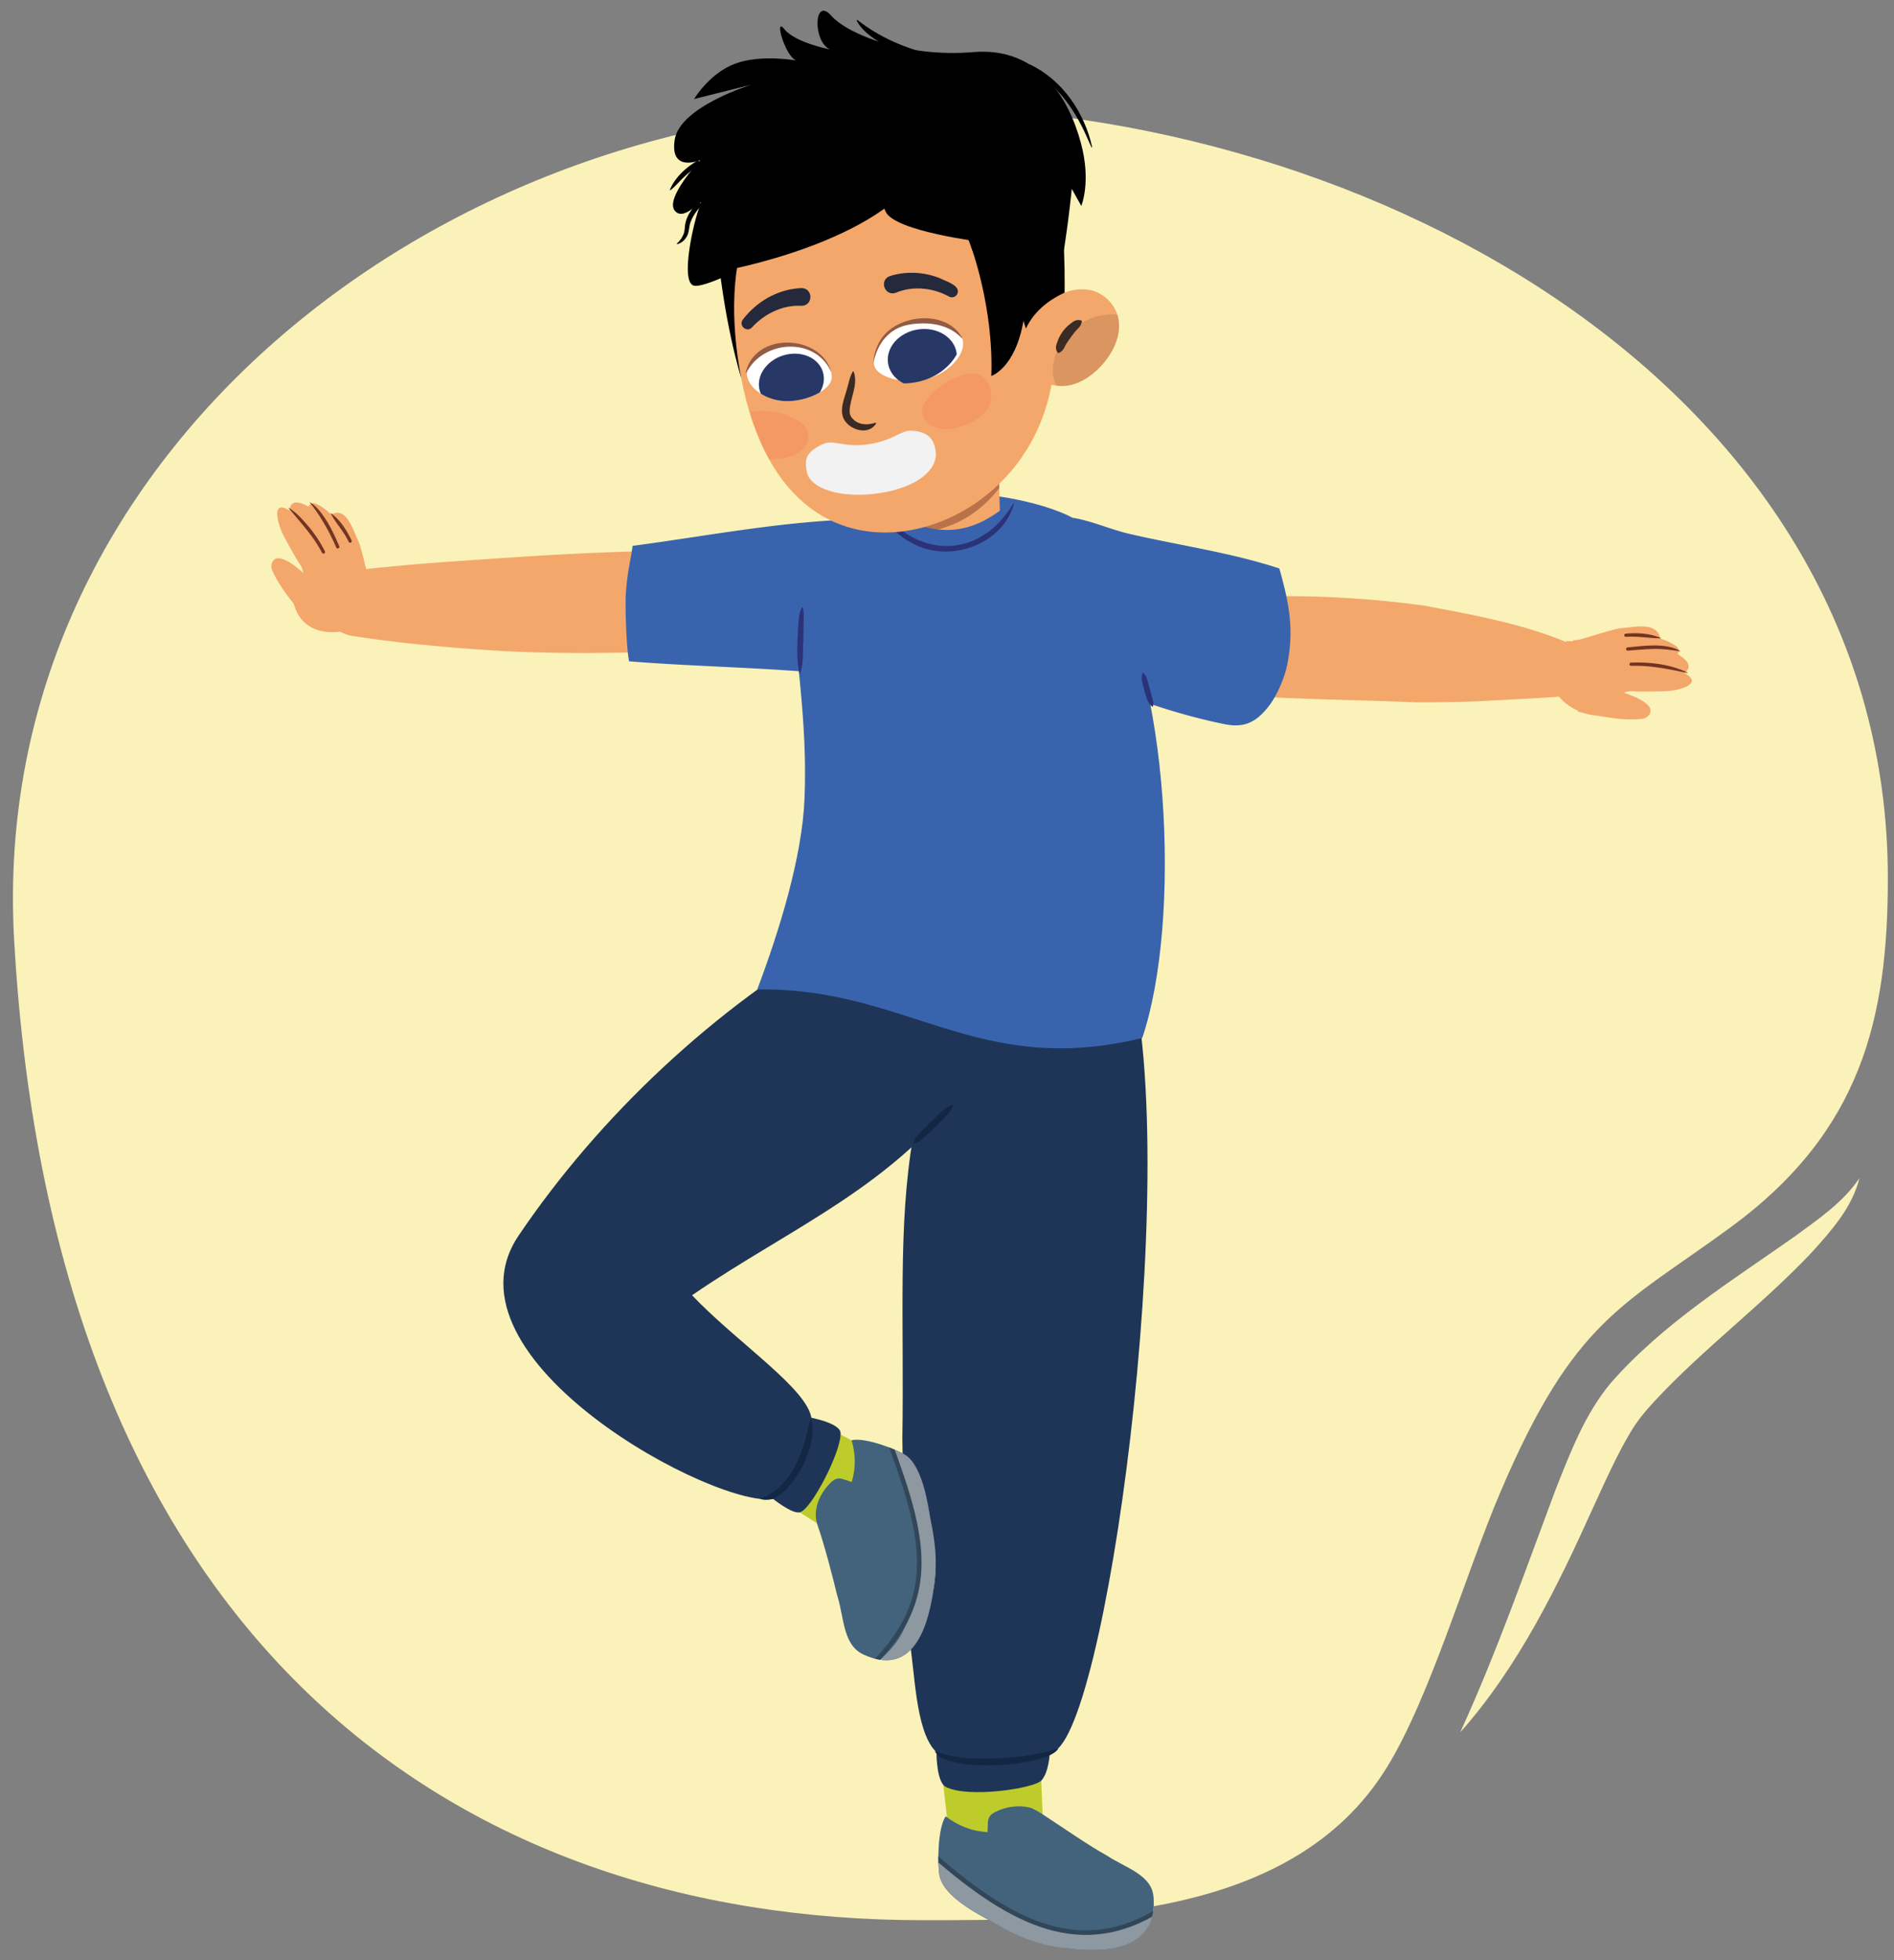 <svg version="1.1" id="hpmc2_x5F_01.204a" xmlns="http://www.w3.org/2000/svg" xmlns:xlink="http://www.w3.org/1999/xlink" x="0" y="0" width="380" height="393.077" xml:space="preserve"><rect width="100%" height="100%" fill="#808080" stroke="none"/><switch><g><path d="M378.767 176.137c0 27.977-5.246 50.708-31.474 69.942-21.624 15.858-31.474 18.36-46.336 53.331-6.927 16.299-14.095 41.104-22.731 55.079-18.972 30.703-61.576 30.599-93.11 30.599-93.914 0-174.417-55.953-182.286-196.711C-2.6 91.235 88.143 21.391 182.056 21.391s196.711 57.453 196.711 154.746z" fill="#faf2b9"/><path d="M292.962 347.429c7.348-16.069 12.946-32.161 19.101-48.586 2.961-7.446 5.849-15.177 11.114-21.489 10.543-12.033 24.319-20.506 37.191-29.591 4.628-3.407 9.411-6.628 12.692-11.488-1.414 5.843-5.693 10.628-9.64 14.97-9.962 10.535-21.591 19.144-31.382 29.668-1.799 1.937-3.404 3.817-4.791 6.133-2.743 4.528-5.08 9.801-7.491 15.028-7.183 15.949-15.064 32.15-26.794 45.355z" fill="#faf2b9"/><path d="M148.371 130.064c-16.136.732-32.368 1.355-48.511.441-3.265-.218-6.518-.422-9.767-.714-6.497-.552-12.975-1.251-19.446-2.267a6.608 6.608 0 0 1 .234-13.09c6.45-.787 12.894-1.325 19.32-1.794 4.775-.339 14.368-.984 19.142-1.268 12.887-.724 25.929-1.227 38.867-.747 12.3.929 12.404 18.291.161 19.439zM247.181 119.866c12.872-.716 25.878-.148 38.722 1.614 9.932 1.893 19.884 3.628 29.351 7.714a5.475 5.475 0 0 1-1.889 10.481c-5.578.409-10.965.655-16.544.945-4.017.172-8.665.258-12.758.23-11.344-.506-25.834-.596-37.111-1.547-11.968-1.391-11.706-18.359.229-19.437z" fill="#f4a76b"/><path d="M206.217 130.999c12.828 5.974 25.709 11.457 39.553 14.244 4.096.825 6.45-.611 8.817-3.66 1.706-2.198 3.201-5.885 3.676-8.279 1.449-7.289.304-12.521-1.582-19.298-9.952-3.255-20.002-4.593-30.241-6.978-3.541-.825-7.405-2.56-11.101-3.171a2395.007 2395.007 0 0 1-9.122 27.142zM174.631 104.101c-16.101.098-31.777 3.261-47.708 5.371-.538 3.84-.967 4.59-1.349 9.379-.171 2.145.034 10.63.638 13.773 11.655.938 23.33 1.165 34.982 2.057 4.614-9.684 9.002-20.821 13.437-30.58z" fill="#3964ad"/><defs><path id="XMLID_00000085940550165927628550000018217705402908690048_" d="M186.63 331.428c.79 13.866 2.982 27.569 4.202 41.395 4.238.778 8.477 1.549 12.716 2.324 1.98-1.996 3.915-4.031 5.863-6.058-.503-12.24-1.116-24.47-1.255-36.72-7.177-.287-14.354-.579-21.526-.941z"/></defs><use xlink:href="#XMLID_00000085940550165927628550000018217705402908690048_" overflow="visible" fill="#becc2b"/><clipPath id="XMLID_00000112614138864430540070000011641316863179670156_"><use xlink:href="#XMLID_00000085940550165927628550000018217705402908690048_" overflow="visible"/></clipPath><defs><path id="XMLID_00000168111943294852799690000005461614706267230851_" d="M188.498 376.206c.956 4.554 8.998 8.289 10.55 9.208 5.949 3.523 9.331 4.59 14.801 5.283 8.51 1.079 18.117.347 17.63-9.989-.222-4.709-5.57-6.042-9.361-8.555-3.791-2.513-9.047-5.704-13.06-8.534-2.722-1.92-6.543-1.635-9.272-.286-2.131 1.054-1.415 2.287-1.684 4.088-3.204-.172-5.882-1.313-8.378-3.157-1.664 2.503-1.648 9.927-1.226 11.942z"/></defs><clipPath id="XMLID_00000015317689756309726150000005690613691005957253_"><use xlink:href="#XMLID_00000168111943294852799690000005461614706267230851_" overflow="visible"/></clipPath><g clip-path="url(#XMLID_00000015317689756309726150000005690613691005957253_)"><path d="M211.178 384.48c1.415-1.411 2.773-2.836 4.308-4.023 1.535-1.187 2.98-1.853 4.827-2.504s3.919-1.159 5.925-1.285 3.781.467 5.664 1.016c.595.174 1.267-.084 1.871.089 2.126.609 2.441 2.77 1.388 4.373-1.053 1.603-2.233 2.681-3.709 3.647-1.827 1.196-3.776 1.396-5.837 1.729-3.76.608-7.371 1.404-11.025 2.509-1.783.539-4.302 1.578-5.537-.315-1.402-2.148.711-3.825 2.125-5.236z" fill="#fbe7d0"/><path id="XMLID_00000039855474718456594850000014924204331684325029_" d="M188.513 376.236c1.007 4.604 9.535 9.667 11.076 10.608 5.903 3.608 8.049 4.681 13.612 5.264 8.654.906 18.879-.845 18.26-11.415-.282-4.816-5.18-6.238-9.466-8.61-3.719-2.057-8.955-5.714-12.999-8.361-4.598-3.01-12.048-3.937-10.833 3.692-3.298-.155-5.907-1.308-8.439-3.15-1.666 2.508-1.657 9.936-1.211 11.972z" fill="#43637d"/><path d="M188.01 373.14c3.041 2.771 5.331 4.477 9.089 6.947 3.758 2.47 10.026 5.891 14.516 6.867 4.822 1.049 7.881.683 12.455-.04 2.164-.342 4.329-1.316 6.344-2.335 2.015-1.019 3.564-3.145 5.519-4.206 2.273-1.233 4.339.593 3.322 3.072-1.018 2.479-3.295 4.193-5.706 5.565-2.411 1.372-5.098 2.565-7.924 3.109-5.541 1.067-11.138 1.875-16.716.598-5.182-1.186-9.491-3.987-13.669-7.089-4.178-3.103-6.757-6.734-8.537-11.578-.26-.709.592-1.562 1.307-.91z" fill="#8d98a1"/><path d="M186.895 371.709c16.579 14.62 30.366 20.925 45.85 11.232" fill="none" stroke="#314759" stroke-width=".913" stroke-linecap="round" stroke-miterlimit="10"/></g><path d="M189.254 352.378c3.526.819 6.268 2.398 9.535 2.316 6.328-.16 6.56-.019 11.987-3.269 10.716-.409 26.76-115.83 15.758-157.578-5.505-20.891-18.461-2.607-30.222-7.611-4.428 16.462-9.968 23.737-13.088 41.632s-1.811 36.857-2.18 60.499c-.029 1.832.744 34.752 1.74 42.708.997 7.956 1.43 18.851 6.47 21.303z" fill="#1f3557"/><path id="XMLID_00000124858555335863861850000001728471280706960033_" d="M143.441 274.102c11.608 6.044 23.003 12.481 34.568 18.606-.689 3.946-1.276 7.901-1.855 11.864-2.848 1.103-5.726 2.127-8.596 3.174-10.792-6.666-21.413-13.613-31.961-20.657 2.629-4.321 5.238-8.653 7.844-12.987z" fill="#becc2b"/><defs><path id="XMLID_00000080201491597841633020000001105216329032188586_" d="M170.865 288.833c.775 2.77.896 5.492.022 8.336-1.665-.336-2.572-1.413-4.183.138-2.063 1.987-3.681 5.178-2.771 8.28 1.346 4.589 2.841 10.413 4.146 14.731 1.305 4.318 1.055 9.672 5.266 11.551 9.242 4.125 12.532-4.26 13.839-12.374.84-5.216.774-8.635-.552-15.089-.346-1.685-1.322-10.151-4.941-12.58-1.601-1.074-8.069-3.636-10.826-2.993z"/></defs><clipPath id="XMLID_00000060734070100471447900000003725509895692344750_"><use xlink:href="#XMLID_00000080201491597841633020000001105216329032188586_" overflow="visible"/></clipPath><g clip-path="url(#XMLID_00000060734070100471447900000003725509895692344750_)"><path d="M182.268 314.863c-1.669.814-3.328 1.436-4.82 2.423-1.493.988-2.478 2.009-3.581 3.453-1.103 1.444-2.093 3.101-2.755 4.881-.663 1.78-.65 3.654-.684 5.535-.011.594-.435 1.138-.46 1.743-.088 2.126 1.771 3.192 3.582 2.819 1.811-.373 3.158-1.034 4.483-2.048 1.641-1.255 2.291-2.893 3.153-4.651a80.678 80.678 0 0 1 5.209-9.137c.979-1.484 2.561-3.339 1.144-5.129s-3.602-.703-5.271.111z" fill="#fbe7d0"/><path id="XMLID_00000062185747027750061110000010220126919069188264_" d="M170.865 288.831c.772 2.792.898 5.484.011 8.374-9.534-3.376-13.58-.674-6.926 8.432 1.496 4.294 3.096 10.503 4.075 14.556 1.129 4.671 1.008 9.7 5.3 11.657 9.421 4.296 13.784-4.24 15.297-12.457.972-5.282.489-7.508-.883-13.976-.358-1.688-2.361-11.062-6.026-13.567-1.621-1.107-8.08-3.657-10.848-3.019z" fill="#43637d"/><path d="M179.204 290.342c1.404 3.63 2.186 6.192 3.267 10.35 1.081 4.158 2.237 11.101 1.934 15.469-.325 4.69-1.45 7.308-3.359 11.236-.903 1.858-2.318 3.393-3.834 4.888s-3.936 2.089-5.532 3.504c-1.855 1.644-.794 4.105 1.794 4.079 2.589-.026 5.156-1.175 7.021-3.085 1.865-1.91 3.569-3.765 4.836-6.167 2.484-4.71 4.637-9.506 4.972-14.902.311-5.013-.872-9.889-2.361-14.597-1.489-4.708-3.878-8.34-7.522-11.613-.535-.482-1.547-.016-1.216.838z" fill="#8d98a1"/><path d="M178.332 288.861c7.135 19.175 10.244 31.485-3.298 44.96" fill="none" stroke="#314759" stroke-width=".913" stroke-linecap="round" stroke-miterlimit="10"/></g><path d="M162.828 284.587c-.65-5.991-14.883-15.264-23.98-24.824 19.658-13.547 41.24-22.095 55.736-42.973 5.262-7.578-16.527-28.014-25.58-29.385-25.37 14.515-48.64 36.245-64.957 60.394-16.726 24.754 40.21 55.224 51.516 52.772.819-.179 7.414-14.609 7.265-15.984z" fill="#1f3557"/><path d="M221.218 114.318c13.493 20.567 15.903 70.279 7.959 93.846-33.261 8.112-47.263-10.235-77.252-9.734 4.387-11.611 9.017-26.505 9.487-38.247.635-15.881-1.847-28.079-2.606-43.194 20.805-.391 41.678-.394 62.412-2.671z" fill="#3964ad"/><path d="M160.245 134.014c21.88-4.622 44.103-6.84 65.51-12.434 1.333-6.222-6.325-15.366-10.057-17.469-7.194-4.053-20.594-5.627-25.443-5.235-11.907.962-21.028 3.133-27.078 10.553-6.958 8.535-1.897 15.43-2.932 24.585z" fill="#3964ad"/><g><defs><path id="XMLID_00000101091581636313348190000018079996095810786969_" d="M176.724 80.724c.993 7.531 1.993 15.062 2.992 22.592 7.089 3.653 13.443 4.55 20.89-.899-.146-5.539-.285-9.45-.364-14.991a3283.322 3283.322 0 0 1-23.518-6.702z"/></defs><use xlink:href="#XMLID_00000101091581636313348190000018079996095810786969_" overflow="visible" fill="#f4a76b"/><clipPath id="XMLID_00000109006741203012318560000006240051032493913270_"><use xlink:href="#XMLID_00000101091581636313348190000018079996095810786969_" overflow="visible"/></clipPath><path d="M180.455 107.171c12.472-.174 18.943-5.803 24.419-16.197.922-1.126 1-3.953 1.922-5.08-8.038-5.845-16.042-11.735-24.05-17.62-.775 12.965-1.52 25.932-2.291 38.897z" opacity=".46" clip-path="url(#XMLID_00000109006741203012318560000006240051032493913270_)" fill="#733522"/></g><g><path d="M177.228 102.953c7.969 9.354 19.754 8.7 26.086-1.991.037-.068.156-.019.131.057-2.324 8.381-13.246 12.066-20.592 7.823-2.452-1.298-4.639-3.269-5.745-5.81-.032-.071.068-.137.12-.079z" fill="#2b3277"/></g><g><path d="M62.496 125.282c-2.903-3.395-5.966-6.723-7.849-10.801-.538-1.164.021-2.876 1.663-2.47 3.035.75 5.251 4.147 8.096 5.545M76.149 120.989c-.62 3.589-3.35-10.797-4.257-12.505-.906-1.708-2.145-6.509-4.921-5.529s1.361 6.476 2.172 7.735c1.114 1.728 6.692 11.262 7.006 10.299z" fill="#f4a76b"/><path d="M75.065 118.831c-3.336-5.695-5.046-14.241-11.19-17.57-4.261-2.309-1.107 8.023 1.045 10.198 2.152 2.176 5.529 8.34 10.145 7.372z" fill="#f4a76b"/><path d="M74.185 121.748c-4.366-6.428-9.554-14.826-15.64-19.069-4.228-2.948-2.96 1.946-1.839 4.374.324.703 2.801 5.22 3.536 6.219 1.043 1.419.51 4.622 1.397 5.346 4.154 3.39 7.606 4.028 12.546 3.13z" fill="#f4a76b"/><path d="M75.761 120.348c-4.353-5.88-7.501-15.449-14.194-18.927-6.693-3.478-2.207 7.903.702 10.793 2.91 2.89 7.871 9.471 13.492 8.134z" fill="#f4a76b"/><path d="M63.948 109.341c-1.094 1.638.73 4.553-.066 6.007-1.05 1.917-5.329 1.443-5.213 3.703.17 3.333 1.688 6.173 5.032 7.288 4.279 1.426 11.283-.516 11.504-5.838.124-2.998-3.209-4.231-4.6-6.772-1.391-2.541-3.426-4.702-6.657-4.388z" fill="#f4a76b"/><path d="M64.608 110.853c-1.749-3.394-4.419-6.162-6.775-9.062 1.654.947 2.961 2.499 4.207 3.944a25.998 25.998 0 0 1 3.141 4.814.324.324 0 0 1-.573.304zM67.477 109.812c-1.444-3.278-3.178-6.358-5.383-9.124 1.575.879 2.659 2.531 3.608 4.035.934 1.546 1.661 3.188 2.364 4.82.169.374-.415.644-.589.269zM69.965 108.676c-.96-2.098-2.668-3.794-3.66-5.812 1.912 1.324 3.242 3.447 4.245 5.531.169.369-.402.645-.585.281z" fill="#733522"/></g><g><path d="M161.058 121.807c.34 1.146.176 2.214.167 3.311l-.052 3.283c-.168 2.214.17 4.457-.642 6.598-.026.061-.123.059-.143-.006-.726-3.162-.351-6.705-.213-9.934.112-1.102.13-2.231.742-3.27.031-.056.125-.046.141.018z" fill="#2b3277"/></g><g><path d="M229.39 134.957c.914.812.918 2.193 1.333 3.257l.432 1.67c.142.56.363 1.08.163 1.781a.09.09 0 0 1-.133.053c-1.076-.784-1.155-2.066-1.592-3.192-.192-1.131-.814-2.392-.342-3.536a.092.092 0 0 1 .139-.033z" fill="#2b3277"/></g><g><path d="M316.534 142.718c4.275.855 8.506 1.882 12.892 1.458 1.252-.121 2.443-1.506 1.226-2.728-2.251-2.26-6.362-2.564-9.093-4.311M313.489 128.529c-1.221 1.667 9.701-2.465 11.977-2.592 2.276-.126 6.407-1.193 7.463 1.489 1.056 2.682-5.63 2.12-7.262 2.028-2.24-.127-11.164 1.625-12.178-.925z" fill="#f4a76b"/><path d="M315.605 128.383c6.509.042 14.42-2.757 20.31.939 4.086 2.563-6.323 5.037-9.303 4.258s-9.738-.574-11.007-5.197z" fill="#f4a76b"/><path d="M313.954 130.656c7.531.646 17.032.971 23.561 4.102 4.535 2.175-.073 3.608-2.821 3.831-.795.064-5.965.175-7.204.034-1.761-.199-4.301 1.916-5.352 1.488-4.927-2.007-6.596-4.831-8.184-9.455z" fill="#f4a76b"/><path d="M314.197 128.541c7.147.863 16.545-1.193 22.82 2.912 6.276 4.104-5.663 5.941-9.672 4.849-4.009-1.092-11.668-2.115-13.148-7.761z" fill="#f4a76b"/><path d="M328.892 133.35c-.782 1.802-4.331 1.679-5.124 3.108-1.045 1.883 1.48 5.438-.395 6.487-2.766 1.547-7.658-.202-9.993-2.568-2.988-3.027-2.789-8.221 1.024-11.264 2.148-1.714 4.696.679 7.382.623 2.685-.055 5.894.687 7.106 3.614z" fill="#f4a76b"/><path d="M327.223 132.882c3.846-.159 7.849.332 11.351 1.993.044.022.023.098-.029.088-3.755-.771-7.452-1.562-11.3-1.433-.41.012-.436-.633-.022-.648zM326.525 129.836c3.381-.329 7.857-.983 10.722.799-1.789-.268-3.523-.53-5.307-.49-1.775.023-3.556.199-5.351.337-.408.038-.475-.604-.064-.646zM326.166 127.074c2.359-.211 4.832-.071 7.032.86.043.02.03.09-.019.091-2.357-.026-4.61-.487-6.961-.305-.406.027-.458-.607-.052-.646z" fill="#733522"/></g><g><path d="M183.229 229.21c.603-1.796 2.317-2.878 3.511-4.244 1.441-1.186 2.499-2.751 4.363-3.374l.117.122c-.292 1.014-.974 1.618-1.597 2.286a53.88 53.88 0 0 1-3.928 3.808c-.697.592-1.289 1.289-2.346 1.522l-.12-.12z" fill="#132744"/></g><path d="M162.283 284.224s-5.676 15.03-7.447 16.165c0 0 3.999 3.283 5.63 2.906 2.361-.545 8.486-12.542 8.173-15.983-.181-1.999-6.356-3.088-6.356-3.088zM187.892 351.788s15.62 2.089 22.703.045c0 0-.182 3.587-1.635 5.222-1.453 1.635-14.893 3.633-19.252 1.271-1.785-.967-1.816-6.538-1.816-6.538z" fill="#1f3557"/><g><path d="M187.584 351.18c3.902 1.534 8.139 1.576 12.282 1.433 4.137-.214 8.394-.569 12.305-1.975l.117.122c-2.478 3.732-23.143 4.813-24.704.42z" fill="#132744"/></g><g><path d="M152.656 300.485c6.421-2.337 8.637-9.778 9.906-15.888l.168-.02c1.506 4.735-2.899 13.756-7.391 15.828-.813.399-1.813.469-2.682.25l-.001-.17z" fill="#132744"/></g><g><path d="M212.56 55.523c1.721-9.53 2.474-17.653 2.474-17.653l1.905 3.42s2.049-4.777-.082-12.65c-2.415-8.925-8.455-19.307-21.616-18.191-13.161 1.116-25-3.404-28.49-7.327s-3.718 5.278-.217 6.788c0 0-6.992-1.336-9.162-4.06s.16 5.512 2.413 6.294c0 0-7.104-1.314-12.293.625s-8.238 7.092-8.238 7.092l11.569-2.899s-14.469 4.408-15.463 11.102c-.994 6.693 5.152 4.038 5.152 4.038s-7.19 7.653-5.117 10.164c2.073 2.511 6.199-3.67 5.026-.945s-4.074 15.275-1.188 15.976c2.885.701 23.241-9.262 26.559-18.523s25.45-10.322 25.45-10.322l9.548 7.351 11.77 19.72z"/><path d="M172.019 3.998c4.41 3.492 9.641 5.704 15.086 6.994l-.277 1.301c-4.285-.787-8.469-2.372-12.019-4.936-1.158-.886-2.256-1.914-2.942-3.246l.152-.113zM206.635 12.939c6.525 3.065 10.978 9.682 12.494 16.596l-.121.037c-.398-.794-.725-1.606-1.085-2.4-2.429-5.427-6.171-10.722-11.61-13.407l.322-.826z"/><path d="M213.571 60.742c.73-38.315-9.214-49.456-33.805-46.983-26.165 2.631-37.82 12.2-36.07 33.634 1.394 17.077 4.982 28.288 4.982 28.288"/><path d="M162.181 34.57c-.204-.421-.663-.608-1.095-.424l-1.358.58c-.452.193-.893.414-1.338.626-.42.2-.665.759-.453 1.197.212.437.711.66 1.164.45.447-.206.898-.404 1.337-.629l1.317-.674c.39-.199.63-.705.426-1.126z" fill="#ac8151"/><path d="M211.426 65.534c2.093 22.917-13.069 37.68-28.13 40.679-14.231 2.834-29.634-4.319-34.619-30.532-4.333-22.787.826-45.175 25.069-49.095s35.567 15.812 37.68 38.948z" fill="#f4a76b"/><path d="M194.656 74.906c-3.179.278-7.809 3.167-9.307 6.161-.8 1.6-.018 3.431 1.413 4.277 3.137 1.854 8.815-.183 11.003-2.783 2.365-2.811.865-8.002-3.109-7.655z" fill="#f49964"/><path d="M207.036 62.557c-10.607-2.009-12.829-16.291-15.754-22.858-2.925-6.567-15.897-2.71-24.536-1.633-8.638 1.077-9.737 1.187-14.655 4.911s-4.685 15.23-4.685 15.23l-.588-17.846 11.826-14.675 28.901-5.827 14.003 7.815 8.819 16.577 1.142 15.823-4.473 2.483z"/><path d="M194.824 49.464s4.55 12.165 4.068 25.931c0 0 4.781-1.477 6.459-11.097 0 0 .651 2.93 2.441 5.164 0 0 4.927-7.974 4.767-13.938-.099-3.7-2.46-9.587-2.46-9.587"/><path d="M178.646 55.338c3.281-1.011 6.877-.784 10.034.502 1.107.603 4.342 1.469 3.3 3.26a1.207 1.207 0 0 1-1.574.379c-3.181-1.771-7.285-2.206-10.674-.762-2.31.771-3.418-2.657-1.086-3.379zM160.706 61.33c-3.68-.197-7.376 1.64-9.822 4.324-1.035 1.108-2.751-.321-1.857-1.54 2.794-3.665 7.046-6.125 11.68-6.33 2.507-.088 2.511 3.626-.001 3.546z" fill="#242a3b"/><path d="M171.273 74.529c.989 2.594-.764 5.419-.81 7.863-.017.563.104.951.446 1.382 1.122 1.451 3.04 1.566 4.736 1.003.083-.032.165.067.122.144-1.528 2.608-5.752 1.243-6.646-1.297-.571-1.842.261-3.62.726-5.325.414-1.267.524-2.497 1.238-3.777.038-.076.156-.073.188.007z" fill="#3a2b24"/><path d="m144.742 43.271.268 11.068s32.217-5.692 40.412-21.05c5.849-10.96-33.176 4.287-33.176 4.287l-7.504 5.695z"/><path d="M173.63 32.428s2.29 6.019 4.049 9.999c1.759 3.98 19.445 6.115 19.445 6.115l1.886-9.96-6.066-7.866-19.314 1.712z"/><defs><path id="SVGID_1_" d="M186.624 75.795c-4.48 1.469-10.172.137-11.136-2.23-.946-2.324 1.939-7.179 6.418-8.648 4.48-1.469 10.018.195 11.118 2.898 1.057 2.594-1.92 6.511-6.4 7.98z"/></defs><clipPath id="SVGID_00000158003841822197358890000014639413310669132972_"><use xlink:href="#SVGID_1_" overflow="visible"/></clipPath><path d="M186.624 75.795c-4.48 1.469-10.172.137-11.136-2.23-.946-2.324 1.939-7.179 6.418-8.648 4.48-1.469 10.018.195 11.118 2.898 1.057 2.594-1.92 6.511-6.4 7.98z" clip-path="url(#SVGID_00000158003841822197358890000014639413310669132972_)" fill="#fff"/><ellipse transform="rotate(-8.66 185.083 71.85)" cx="185.054" cy="71.806" rx="6.953" ry="5.806" clip-path="url(#SVGID_00000158003841822197358890000014639413310669132972_)" fill="#273766"/><path d="M156.514 80.355c4.297.595 9.528-1.676 10.26-4.087.719-2.367-2.327-6.448-6.624-7.043-4.297-.595-9.36 1.963-10.196 4.715-.802 2.642 2.264 5.82 6.56 6.415z" fill="#fff"/><defs><path id="SVGID_00000013156300940248877700000008835868921649225151_" d="M156.514 80.355c4.297.595 9.528-1.676 10.26-4.087.719-2.367-2.327-6.448-6.624-7.043-4.297-.595-9.36 1.963-10.196 4.715-.802 2.642 2.264 5.82 6.56 6.415z"/></defs><clipPath id="SVGID_00000171709835731151843630000002340978029252432798_"><use xlink:href="#SVGID_00000013156300940248877700000008835868921649225151_" overflow="visible"/></clipPath><path d="M165.284 75.603c.218 3.046-2.518 5.925-6.112 6.43-3.594.505-6.684-1.555-6.903-4.601-.218-3.046 2.518-5.925 6.112-6.43 3.594-.505 6.685 1.555 6.903 4.601z" clip-path="url(#SVGID_00000171709835731151843630000002340978029252432798_)" fill="#273766"/><g><defs><path id="SVGID_00000096766883154195356250000015787382352458159032_" d="M205.494 66.714c1.542-4.158 5.153-6.626 7.738-7.856 1.459-.695 3.12-.942 4.715-.803 3.007.263 5.694 2.624 6.375 5.603.77 3.368-.895 6.912-3.212 9.494-1.58 1.76-3.528 3.251-5.773 3.911-2.245.659-4.81.393-6.639-1.043"/></defs><use xlink:href="#SVGID_00000096766883154195356250000015787382352458159032_" overflow="visible" fill="#f4a76b"/><clipPath id="SVGID_00000115508605353129237260000010455485882600608694_"><use xlink:href="#SVGID_00000096766883154195356250000015787382352458159032_" overflow="visible"/></clipPath><path d="M224.189 63.114c-6.301-.721-12.933 4.539-12.95 11.215-.003 1.112.26 2.187.786 3.063.414 1.82 2.022 3.319 3.87 3.527 2.513.282 4.65-1.597 5.053-4.058.378-2.305 1.966-4.091 4.493-5.002 4.369-1.575 2.941-8.265-1.252-8.745z" clip-path="url(#SVGID_00000115508605353129237260000010455485882600608694_)" fill="#db9560"/><g><path d="M212.218 70.725c-.64-.866-.267-1.575-.042-2.262a7.607 7.607 0 0 1 2.586-3.537c.575-.441 1.177-.953 2.163-.656.088.026.14.114.124.202-.177.981-.67 1.287-1.092 1.758-.412.463-.782.95-1.141 1.443a20.255 20.255 0 0 0-1.017 1.533c-.339.541-.406 1.119-1.345 1.571a.183.183 0 0 1-.236-.052z" fill="#3a2b24"/></g></g><g><path d="M140.512 32.904a25.404 25.404 0 0 0-4.511 3.853c-.469.478-.93.962-1.5 1.389l-.103-.072c1.071-2.594 3.311-4.557 5.693-5.949l.421.779z"/></g><g><path d="M140.842 41.063c-1.01 1.099-2.007 2.418-2.421 3.859-.185.731-.179 1.707-.588 2.429-.413.796-1.134 1.434-1.985 1.622l-.05-.116c.601-.545 1.045-1.164 1.316-1.839.336-.757.225-1.469.404-2.316.41-1.713 1.461-3.105 2.719-4.286l.605.647z"/></g><path d="M187.727 90.455c.529 3.419-3.222 7.195-11.173 8.427-7.951 1.232-14.182-.955-14.711-4.373-.333-2.151-.469-3.719 3.233-5.429 2.185-1.009 4.003.667 8.697.079 5.525-.692 6.8-2.894 9.067-2.787 3.54.167 4.539 1.834 4.887 4.083z" fill="#f2f2f2"/><g><defs><path id="SVGID_00000107574172562321032210000001017305036294708394_" d="M187.727 90.455c.529 3.419-3.222 7.195-11.173 8.427-7.951 1.232-14.182-.955-14.711-4.373-.333-2.151-.469-3.719 3.233-5.429 2.185-1.009 4.003.667 8.697.079 5.525-.692 6.8-2.894 9.067-2.787 3.54.167 4.539 1.834 4.887 4.083z"/></defs><clipPath id="SVGID_00000131352796046451605900000013744654570142281869_"><use xlink:href="#SVGID_00000107574172562321032210000001017305036294708394_" overflow="visible"/></clipPath></g><g><defs><path id="SVGID_00000031209244871521433190000002861595107112538528_" d="M211.487 65.567c2.093 22.917-13.069 37.68-28.13 40.679-14.231 2.834-29.634-4.319-34.619-30.532-4.333-22.787.826-45.175 25.069-49.095s35.567 15.811 37.68 38.948z"/></defs><clipPath id="SVGID_00000075862788108015178030000016168133454168070785_"><use xlink:href="#SVGID_00000031209244871521433190000002861595107112538528_" overflow="visible"/></clipPath><path d="M150.1 90.942c2.955 1.677 8.987 1.612 11.284-1.216 1.048-1.291 1.145-3.28-.162-4.501-2.446-2.286-7.791-3.386-10.868-2.541-3.847 1.056-3.449 6.445-.254 8.258z" clip-path="url(#SVGID_00000075862788108015178030000016168133454168070785_)" fill="#f49964"/></g><g><path d="M166.816 74.726c-2.675-6.3-11.153-6.735-15.571-2.107-.617.632-1.072 1.403-1.546 2.195l-.094-.034c1.817-8.389 15.219-7.809 17.211-.054z" fill="#915b45"/></g><g><path d="M175.198 72.943c.094-1.968.75-3.941 2.003-5.532 3.691-4.51 12.828-5.187 15.867.378l-.087.05c-2.686-2.897-6.794-3.361-10.51-2.753-4.319.752-6.469 3.919-7.273 7.857z" fill="#915b45"/></g></g></g></switch></svg>